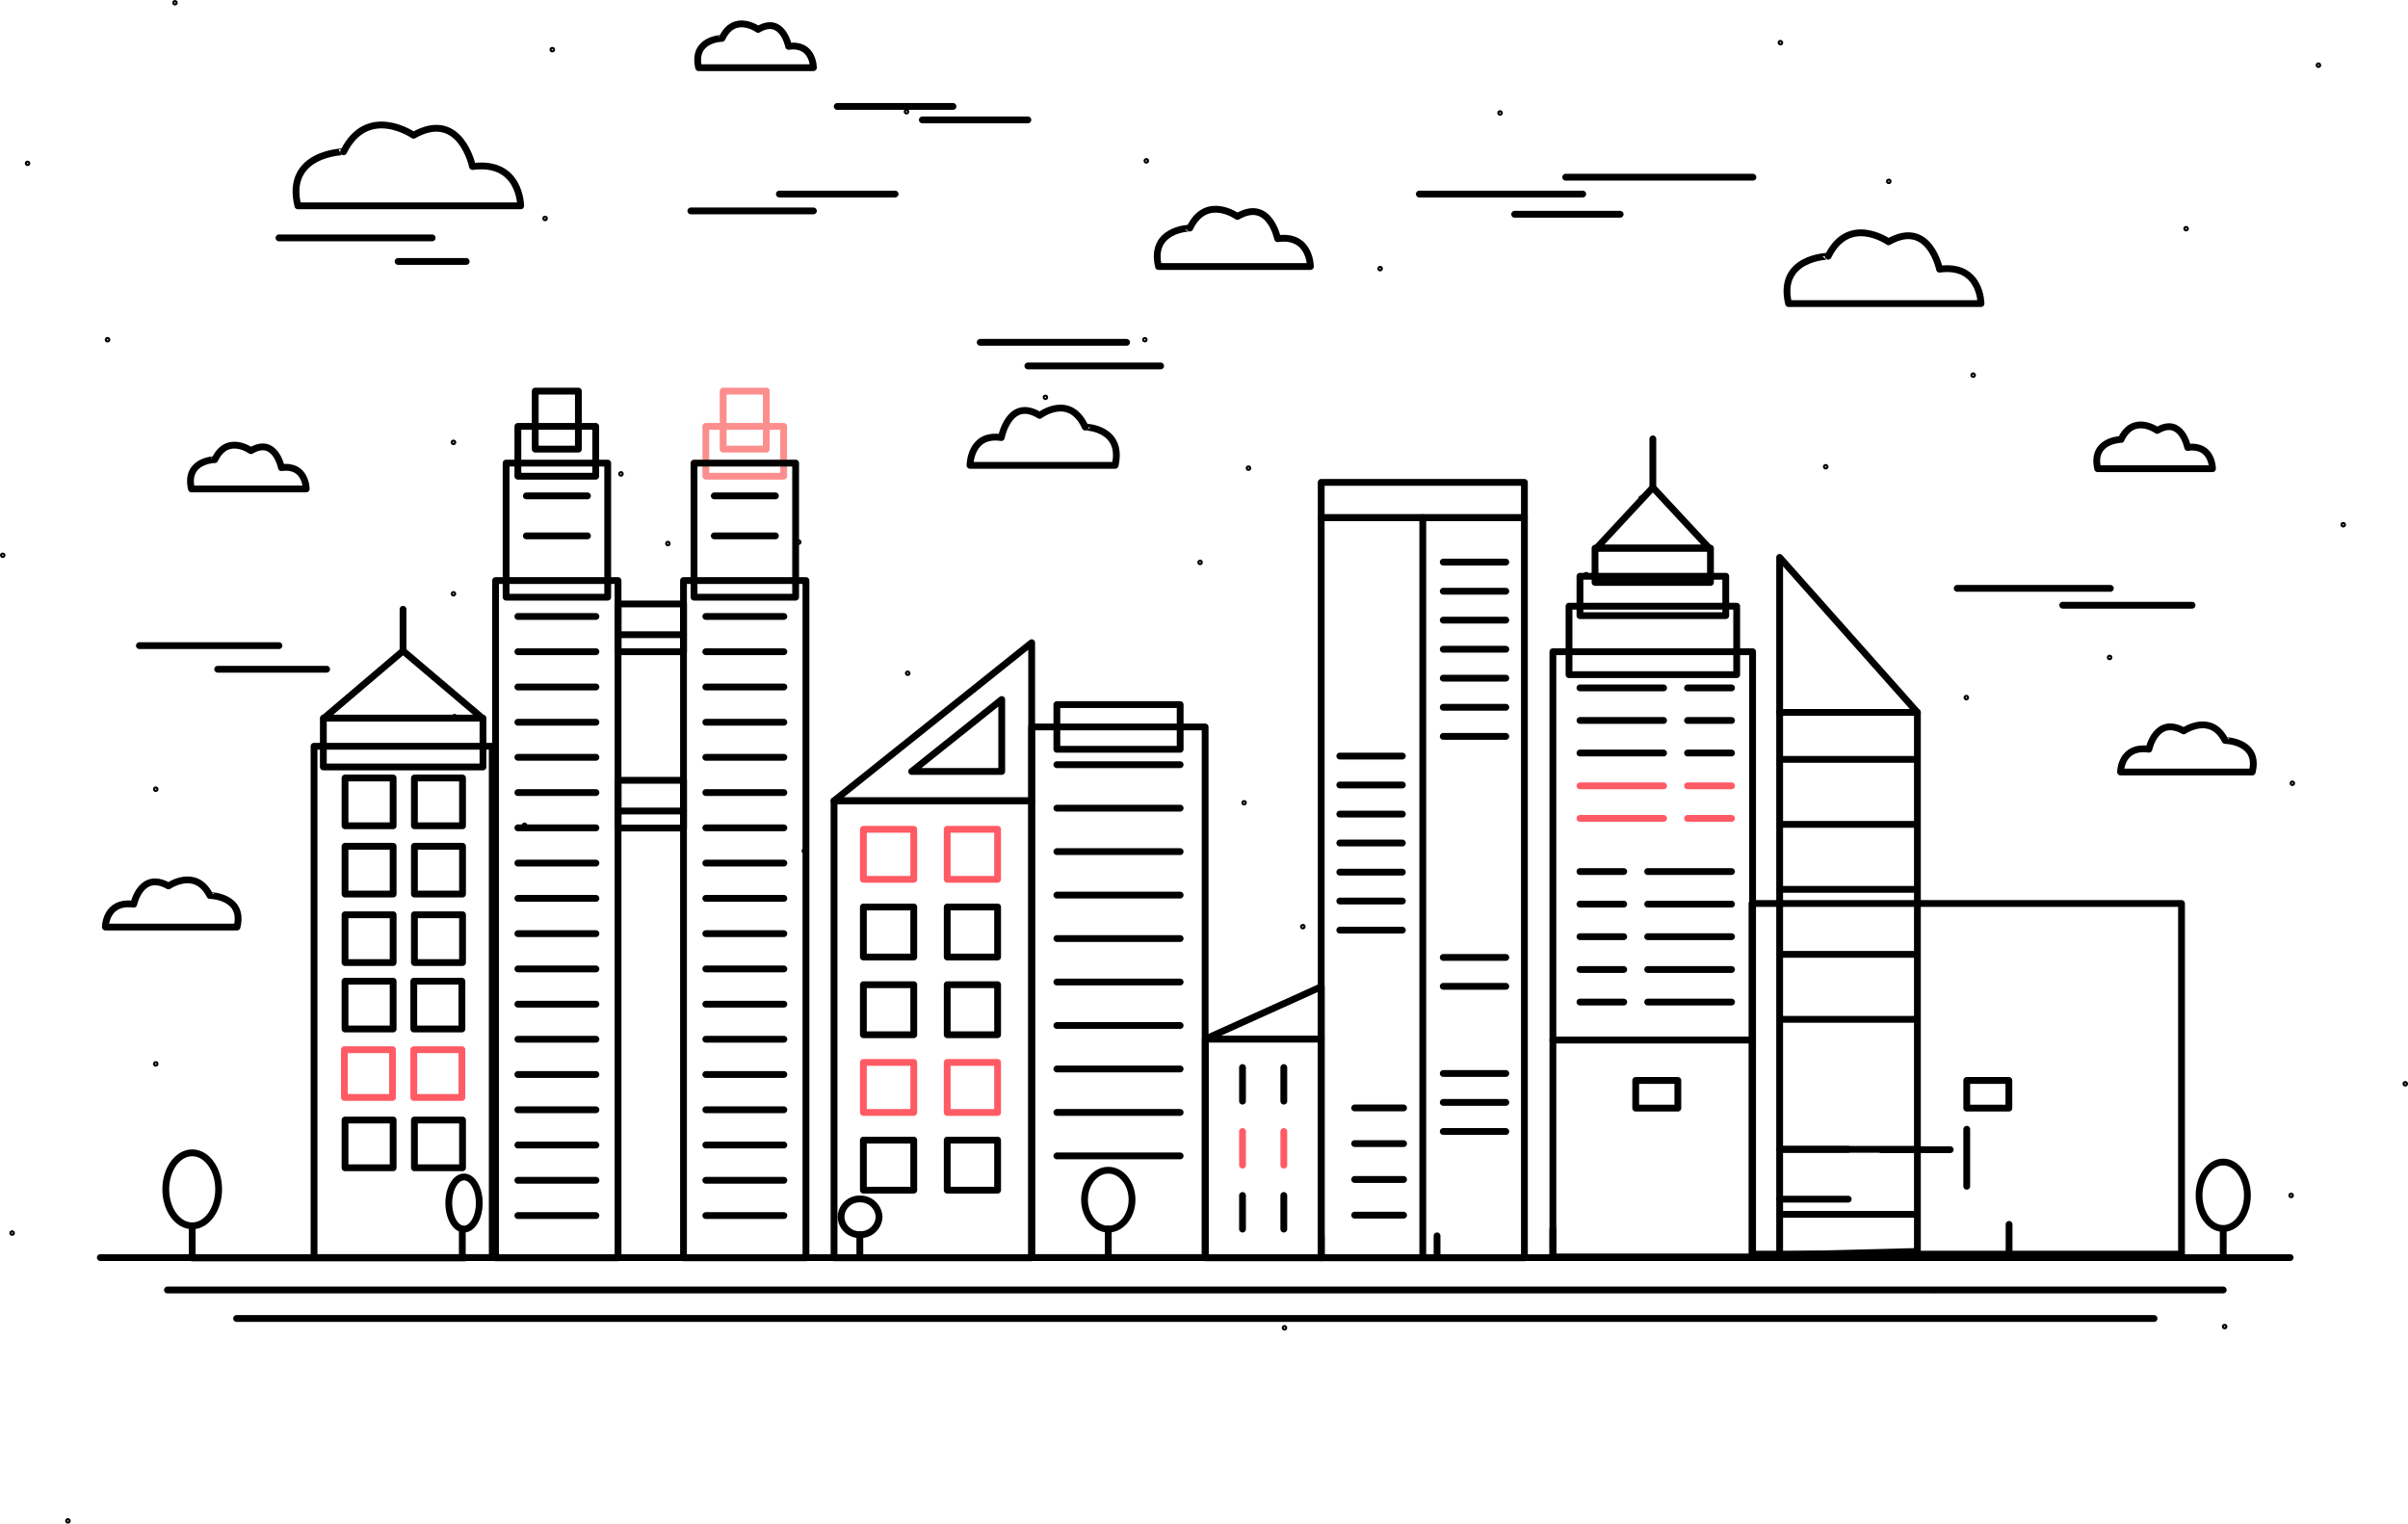 <svg xmlns="http://www.w3.org/2000/svg" viewBox="0 0 707.393 447.528">
  <defs>
    <style>
      .cls-1, .cls-2, .cls-3, .cls-4 {
        fill: none;
        stroke-miterlimit: 10;
      }

      .cls-1, .cls-4 {
        stroke: #000;
      }

      .cls-1, .cls-2, .cls-3 {
        stroke-linecap: round;
        stroke-linejoin: round;
        stroke-width: 2px;
      }

      .cls-2 {
        stroke: #FF5B65;
      }

      .cls-3 {
        stroke: #fc8e8e;
      }
    </style>
  </defs>
  <g id="_1213" data-name="1213" transform="translate(-1.047 -42.487)">
    <g id="Group">
      <g id="Group-2" data-name="Group" transform="translate(523.548 205.968)">
        <path id="Path" class="cls-1" d="M40.464,203.86V45.53L0,0V204.884Z" transform="translate(0.303 0.241)"/>
        <g id="Group-3" data-name="Group" transform="translate(0 59.02)">
          <path id="Path-2" data-name="Path" class="cls-1" d="M0,.3H40.1" transform="translate(0.485 133.879)"/>
          <path id="Path-3" data-name="Path" class="cls-1" d="M0,.3H40.1" transform="translate(0.485 114.788)"/>
          <path id="Path-4" data-name="Path" class="cls-1" d="M0,.3H40.1" transform="translate(0.485 76.606)"/>
          <path id="Path-5" data-name="Path" class="cls-1" d="M0,.3H40.1" transform="translate(0.485 57.515)"/>
          <path id="Path-6" data-name="Path" class="cls-1" d="M0,.3H40.1" transform="translate(0.485 38.423)"/>
          <path id="Path-7" data-name="Path" class="cls-1" d="M0,.3H40.1" transform="translate(0.485 19.332)"/>
          <path id="Path-8" data-name="Path" class="cls-1" d="M0,.3H40.1" transform="translate(0.485 0.241)"/>
        </g>
        <path id="Path-9" data-name="Path" class="cls-1" d="M40.464.3H0" transform="translate(0.303 45.47)"/>
      </g>
      <g id="Group-4" data-name="Group">
        <rect id="Rectangle" class="cls-1" width="126.185" height="102.984" transform="translate(515.722 307.868)"/>
        <g id="Group-9" data-name="Group" transform="translate(523.548 379.415)">
          <path id="Path-10" data-name="Path" class="cls-1" d="M0,.3H20.141" transform="translate(0.303 0.361)"/>
          <path id="Path-11" data-name="Path" class="cls-1" d="M0,.3H20.141" transform="translate(0.303 14.996)"/>
        </g>
        <g id="Group-10" data-name="Group" transform="translate(553.275 379.415)">
          <path id="Path-12" data-name="Path" class="cls-1" d="M0,.347H20.2" transform="translate(0.485 0.417)"/>
        </g>
      </g>
      <g id="Group-13" data-name="Group" transform="translate(388.869 183.685)">
        <rect id="Rectangle-2" data-name="Rectangle" class="cls-1" width="59.695" height="217.411" transform="translate(0.303 10.84)"/>
        <path id="Path-13" data-name="Path" class="cls-1" d="M.3,0V217.351" transform="translate(29.848 10.84)"/>
        <g id="Group-14" data-name="Group" transform="translate(35.793 23.488)">
          <path id="Path-14" data-name="Path" class="cls-1" d="M0,.3H18.382" transform="translate(0.364 0.12)"/>
          <path id="Path-15" data-name="Path" class="cls-1" d="M0,.3H18.382" transform="translate(0.364 8.672)"/>
          <path id="Path-16" data-name="Path" class="cls-1" d="M0,.3H18.382" transform="translate(0.364 17.164)"/>
          <path id="Path-17" data-name="Path" class="cls-1" d="M0,.3H18.382" transform="translate(0.364 25.716)"/>
          <path id="Path-18" data-name="Path" class="cls-1" d="M0,.3H18.382" transform="translate(0.364 34.208)"/>
          <path id="Path-19" data-name="Path" class="cls-1" d="M0,.3H18.382" transform="translate(0.364 42.759)"/>
          <path id="Path-20" data-name="Path" class="cls-1" d="M0,.3H18.382" transform="translate(0.364 51.311)"/>
        </g>
        <g id="Group-15" data-name="Group" transform="translate(5.46 80.099)">
          <path id="Path-21" data-name="Path" class="cls-1" d="M0,.3H18.382" transform="translate(0.303 0.482)"/>
          <path id="Path-22" data-name="Path" class="cls-1" d="M0,.3H18.382" transform="translate(0.303 8.973)"/>
          <path id="Path-23" data-name="Path" class="cls-1" d="M0,.3H18.382" transform="translate(0.303 17.525)"/>
          <path id="Path-24" data-name="Path" class="cls-1" d="M0,.3H18.382" transform="translate(0.303 26.017)"/>
          <path id="Path-25" data-name="Path" class="cls-1" d="M0,.3H18.382" transform="translate(0.303 34.569)"/>
          <path id="Path-26" data-name="Path" class="cls-1" d="M0,.3H18.382" transform="translate(0.303 43.061)"/>
          <path id="Path-27" data-name="Path" class="cls-1" d="M0,.3H18.382" transform="translate(0.303 51.613)"/>
        </g>
        <g id="Group-16" data-name="Group" transform="translate(35.793 139.721)">
          <path id="Path-28" data-name="Path" class="cls-1" d="M0,.3H18.382" transform="translate(0.364)"/>
          <path id="Path-29" data-name="Path" class="cls-1" d="M0,.3H18.382" transform="translate(0.364 8.492)"/>
          <path id="Path-30" data-name="Path" class="cls-1" d="M0,.3H18.382" transform="translate(0.364 34.087)"/>
          <path id="Path-31" data-name="Path" class="cls-1" d="M0,.3H18.382" transform="translate(0.364 42.579)"/>
          <path id="Path-32" data-name="Path" class="cls-1" d="M0,.3H18.382" transform="translate(0.364 51.131)"/>
        </g>
        <rect id="Rectangle-3" data-name="Rectangle" class="cls-1" width="59.695" height="10.359" transform="translate(0.303 0.482)"/>
      </g>
      <g id="Group-17" data-name="Group" transform="translate(245.698 231.263)">
        <rect id="Rectangle-4" data-name="Rectangle" class="cls-1" width="58.057" height="134.241" transform="translate(0.364 46.433)"/>
        <path id="Path-33" data-name="Path" class="cls-1" d="M0,46.433,58.057,0V46.433Z" transform="translate(0.364)"/>
        <path id="Path-34" data-name="Path" class="cls-1" d="M0,21.139,26.45,0V21.139Z" transform="translate(23.174 16.682)"/>
        <rect id="Rectangle-5" data-name="Rectangle" class="cls-2" width="14.803" height="14.695" transform="translate(8.979 54.804)"/>
        <rect id="Rectangle-6" data-name="Rectangle" class="cls-2" width="14.803" height="14.695" transform="translate(33.609 54.804)"/>
        <rect id="Rectangle-7" data-name="Rectangle" class="cls-1" width="14.803" height="14.695" transform="translate(8.979 77.63)"/>
        <rect id="Rectangle-8" data-name="Rectangle" class="cls-1" width="14.803" height="14.695" transform="translate(33.609 77.63)"/>
        <rect id="Rectangle-9" data-name="Rectangle" class="cls-1" width="14.803" height="14.695" transform="translate(8.979 100.455)"/>
        <rect id="Rectangle-10" data-name="Rectangle" class="cls-1" width="14.803" height="14.695" transform="translate(33.609 100.455)"/>
        <rect id="Rectangle-11" data-name="Rectangle" class="cls-2" width="14.803" height="14.695" transform="translate(8.979 123.28)"/>
        <rect id="Rectangle-12" data-name="Rectangle" class="cls-2" width="14.803" height="14.695" transform="translate(33.609 123.28)"/>
        <rect id="Rectangle-13" data-name="Rectangle" class="cls-1" width="14.803" height="14.695" transform="translate(8.979 146.105)"/>
        <rect id="Rectangle-14" data-name="Rectangle" class="cls-1" width="14.803" height="14.695" transform="translate(33.609 146.105)"/>
      </g>
      <g id="Group-18" data-name="Group" transform="translate(303.937 249.33)">
        <rect id="Rectangle-15" data-name="Rectangle" class="cls-1" width="36.218" height="13.129" transform="translate(7.583 0.12)"/>
        <rect id="Rectangle-16" data-name="Rectangle" class="cls-1" width="50.959" height="155.861" transform="translate(0.182 6.685)"/>
        <path id="Path-35" data-name="Path" class="cls-1" d="M0,.3H36.218" transform="translate(7.583 17.465)"/>
        <path id="Path-36" data-name="Path" class="cls-1" d="M0,.3H36.218" transform="translate(7.583 30.233)"/>
        <path id="Path-37" data-name="Path" class="cls-1" d="M0,.3H36.218" transform="translate(7.583 43)"/>
        <path id="Path-38" data-name="Path" class="cls-1" d="M0,.3H36.218" transform="translate(7.583 55.768)"/>
        <path id="Path-39" data-name="Path" class="cls-1" d="M0,.3H36.218" transform="translate(7.583 68.536)"/>
        <path id="Path-40" data-name="Path" class="cls-1" d="M0,.3H36.218" transform="translate(7.583 81.303)"/>
        <path id="Path-41" data-name="Path" class="cls-1" d="M0,.3H36.218" transform="translate(7.583 94.071)"/>
        <path id="Path-42" data-name="Path" class="cls-1" d="M0,.3H36.218" transform="translate(7.583 106.838)"/>
        <path id="Path-43" data-name="Path" class="cls-1" d="M0,.3H36.218" transform="translate(7.583 119.606)"/>
        <path id="Path-44" data-name="Path" class="cls-1" d="M0,.3H36.218" transform="translate(7.583 132.374)"/>
      </g>
      <g id="Group-19" data-name="Group" transform="translate(92.819 221.024)">
        <rect id="Rectangle-17" data-name="Rectangle" class="cls-1" width="46.895" height="14.333" transform="translate(3.215 32.401)"/>
        <rect id="Rectangle-18" data-name="Rectangle" class="cls-1" width="52.355" height="150.2" transform="translate(0.485 40.652)"/>
        <rect id="Rectangle-19" data-name="Rectangle" class="cls-1" width="14.135" height="14.032" transform="translate(9.585 49.986)"/>
        <rect id="Rectangle-20" data-name="Rectangle" class="cls-1" width="14.135" height="14.032" transform="translate(29.969 49.986)"/>
        <rect id="Rectangle-21" data-name="Rectangle" class="cls-1" width="14.135" height="14.032" transform="translate(9.585 70.041)"/>
        <rect id="Rectangle-22" data-name="Rectangle" class="cls-1" width="14.135" height="14.032" transform="translate(29.969 70.041)"/>
        <rect id="Rectangle-23" data-name="Rectangle" class="cls-1" width="14.135" height="14.032" transform="translate(9.585 90.156)"/>
        <rect id="Rectangle-24" data-name="Rectangle" class="cls-1" width="14.135" height="14.032" transform="translate(29.969 90.156)"/>
        <rect id="Rectangle-25" data-name="Rectangle" class="cls-1" width="14.135" height="14.032" transform="translate(9.585 109.669)"/>
        <rect id="Rectangle-26" data-name="Rectangle" class="cls-1" width="14.135" height="14.032" transform="translate(29.787 109.669)"/>
        <rect id="Rectangle-27" data-name="Rectangle" class="cls-2" width="14.135" height="14.032" transform="translate(9.403 129.784)"/>
        <rect id="Rectangle-28" data-name="Rectangle" class="cls-2" width="14.135" height="14.032" transform="translate(29.787 129.784)"/>
        <rect id="Rectangle-29" data-name="Rectangle" class="cls-1" width="14.135" height="14.032" transform="translate(9.585 150.441)"/>
        <rect id="Rectangle-30" data-name="Rectangle" class="cls-1" width="14.135" height="14.032" transform="translate(29.969 150.441)"/>
        <path id="Path-45" data-name="Path" class="cls-1" d="M0,19.754,23.235,0l23.3,19.754Z" transform="translate(3.397 12.647)"/>
        <path id="Path-46" data-name="Path" class="cls-1" d="M.3,12.226V0" transform="translate(26.329 0.422)"/>
      </g>
      <g id="Group-20" data-name="Group" transform="translate(57.026 411.334)">
        <path id="Path-47" data-name="Path" class="cls-1" d="M80.14.351H0" transform="translate(0.485 0.281)"/>
      </g>
      <path id="Path-48" data-name="Path" class="cls-1" d="M643.3.3H0" transform="translate(30.515 411.575)"/>
      <path id="Path-49" data-name="Path" class="cls-1" d="M603.931.3H0" transform="translate(50.232 421.091)"/>
      <path id="Path-50" data-name="Path" class="cls-1" d="M563.284.3H0" transform="translate(70.555 429.462)"/>
      <g id="Group-21" data-name="Group" transform="translate(146.205 157.186)">
        <g id="Group-22" data-name="Group">
          <rect id="Rectangle-31" data-name="Rectangle" class="cls-1" width="12.679" height="17.044" transform="translate(12.073 0.181)"/>
          <rect id="Rectangle-32" data-name="Rectangle" class="cls-1" width="22.871" height="14.635" transform="translate(6.977 10.539)"/>
          <rect id="Rectangle-33" data-name="Rectangle" class="cls-1" width="29.848" height="39.387" transform="translate(3.519 21.32)"/>
          <rect id="Rectangle-34" data-name="Rectangle" class="cls-1" width="35.975" height="198.922" transform="translate(0.425 55.828)"/>
          <path id="Path-51" data-name="Path" class="cls-1" d="M0,.3H22.932" transform="translate(6.977 66.066)"/>
          <path id="Path-52" data-name="Path" class="cls-1" d="M0,.3H17.957" transform="translate(9.464 30.654)"/>
          <path id="Path-53" data-name="Path" class="cls-1" d="M0,.3H17.957" transform="translate(9.464 42.398)"/>
          <path id="Path-54" data-name="Path" class="cls-1" d="M0,.3H22.932" transform="translate(6.977 76.425)"/>
          <path id="Path-55" data-name="Path" class="cls-1" d="M0,.3H22.932" transform="translate(6.977 86.784)"/>
          <path id="Path-56" data-name="Path" class="cls-1" d="M0,.3H22.932" transform="translate(6.977 97.142)"/>
          <path id="Path-57" data-name="Path" class="cls-1" d="M0,.3H22.932" transform="translate(6.977 107.441)"/>
          <path id="Path-58" data-name="Path" class="cls-1" d="M0,.3H22.932" transform="translate(6.977 117.799)"/>
          <path id="Path-59" data-name="Path" class="cls-1" d="M0,.3H22.932" transform="translate(6.977 128.158)"/>
          <path id="Path-60" data-name="Path" class="cls-1" d="M0,.3H22.932" transform="translate(6.977 138.517)"/>
          <path id="Path-61" data-name="Path" class="cls-1" d="M0,.3H22.932" transform="translate(6.977 148.875)"/>
          <path id="Path-62" data-name="Path" class="cls-1" d="M0,.3H22.932" transform="translate(6.977 159.234)"/>
          <path id="Path-63" data-name="Path" class="cls-1" d="M0,.3H22.932" transform="translate(6.977 169.593)"/>
          <path id="Path-64" data-name="Path" class="cls-1" d="M0,.3H22.932" transform="translate(6.977 179.951)"/>
          <path id="Path-65" data-name="Path" class="cls-1" d="M0,.3H22.932" transform="translate(6.977 190.25)"/>
          <path id="Path-66" data-name="Path" class="cls-1" d="M0,.3H22.932" transform="translate(6.977 200.608)"/>
          <path id="Path-67" data-name="Path" class="cls-1" d="M0,.3H22.932" transform="translate(6.977 210.967)"/>
          <path id="Path-68" data-name="Path" class="cls-1" d="M0,.3H22.932" transform="translate(6.977 221.325)"/>
          <path id="Path-69" data-name="Path" class="cls-1" d="M0,.3H22.932" transform="translate(6.977 231.684)"/>
          <path id="Path-70" data-name="Path" class="cls-1" d="M0,.3H22.932" transform="translate(6.977 242.043)"/>
        </g>
        <g id="Group-23" data-name="Group" transform="translate(55.206)">
          <rect id="Rectangle-35" data-name="Rectangle" class="cls-3" width="12.679" height="17.044" transform="translate(12.073 0.181)"/>
          <rect id="Rectangle-36" data-name="Rectangle" class="cls-3" width="22.871" height="14.635" transform="translate(6.977 10.539)"/>
          <rect id="Rectangle-37" data-name="Rectangle" class="cls-1" width="29.848" height="39.387" transform="translate(3.519 21.32)"/>
          <rect id="Rectangle-38" data-name="Rectangle" class="cls-1" width="35.975" height="198.922" transform="translate(0.425 55.828)"/>
          <path id="Path-71" data-name="Path" class="cls-1" d="M0,.3H22.932" transform="translate(6.977 66.066)"/>
          <path id="Path-72" data-name="Path" class="cls-1" d="M0,.3H17.957" transform="translate(9.464 30.654)"/>
          <path id="Path-73" data-name="Path" class="cls-1" d="M0,.3H17.957" transform="translate(9.464 42.398)"/>
          <path id="Path-74" data-name="Path" class="cls-1" d="M0,.3H22.932" transform="translate(6.977 76.425)"/>
          <path id="Path-75" data-name="Path" class="cls-1" d="M0,.3H22.932" transform="translate(6.977 86.784)"/>
          <path id="Path-76" data-name="Path" class="cls-1" d="M0,.3H22.932" transform="translate(6.977 97.142)"/>
          <path id="Path-77" data-name="Path" class="cls-1" d="M0,.3H22.932" transform="translate(6.977 107.441)"/>
          <path id="Path-78" data-name="Path" class="cls-1" d="M0,.3H22.932" transform="translate(6.977 117.799)"/>
          <path id="Path-79" data-name="Path" class="cls-1" d="M0,.3H22.932" transform="translate(6.977 128.158)"/>
          <path id="Path-80" data-name="Path" class="cls-1" d="M0,.3H22.932" transform="translate(6.977 138.517)"/>
          <path id="Path-81" data-name="Path" class="cls-1" d="M0,.3H22.932" transform="translate(6.977 148.875)"/>
          <path id="Path-82" data-name="Path" class="cls-1" d="M0,.3H22.932" transform="translate(6.977 159.234)"/>
          <path id="Path-83" data-name="Path" class="cls-1" d="M0,.3H22.932" transform="translate(6.977 169.593)"/>
          <path id="Path-84" data-name="Path" class="cls-1" d="M0,.3H22.932" transform="translate(6.977 179.951)"/>
          <path id="Path-85" data-name="Path" class="cls-1" d="M0,.3H22.932" transform="translate(6.977 190.25)"/>
          <path id="Path-86" data-name="Path" class="cls-1" d="M0,.3H22.932" transform="translate(6.977 200.608)"/>
          <path id="Path-87" data-name="Path" class="cls-1" d="M0,.3H22.932" transform="translate(6.977 210.967)"/>
          <path id="Path-88" data-name="Path" class="cls-1" d="M0,.3H22.932" transform="translate(6.977 221.325)"/>
          <path id="Path-89" data-name="Path" class="cls-1" d="M0,.3H22.932" transform="translate(6.977 231.684)"/>
          <path id="Path-90" data-name="Path" class="cls-1" d="M0,.3H22.932" transform="translate(6.977 242.043)"/>
        </g>
        <rect id="Rectangle-39" data-name="Rectangle" class="cls-1" width="19.231" height="14.032" transform="translate(36.4 62.694)"/>
        <path id="Path-91" data-name="Path" class="cls-1" d="M0,.3H19.231" transform="translate(36.4 71.426)"/>
        <rect id="Rectangle-40" data-name="Rectangle" class="cls-1" width="19.231" height="14.032" transform="translate(36.4 114.487)"/>
        <path id="Path-92" data-name="Path" class="cls-1" d="M0,.3H19.231" transform="translate(36.4 123.22)"/>
      </g>
      <g id="Group-30" data-name="Group" transform="translate(354.896 331.838)">
        <rect id="Rectangle-41" data-name="Rectangle" class="cls-1" width="34.034" height="64.26" transform="translate(0.243 15.839)"/>
        <path id="Path-93" data-name="Path" class="cls-1" d="M0,.3H14.378" transform="translate(44.104 35.773)"/>
        <path id="Path-94" data-name="Path" class="cls-1" d="M0,.3H14.378" transform="translate(44.104 46.253)"/>
        <path id="Path-95" data-name="Path" class="cls-1" d="M0,.3H14.378" transform="translate(44.104 56.792)"/>
        <path id="Path-96" data-name="Path" class="cls-1" d="M0,.3H14.378" transform="translate(44.104 67.271)"/>
        <path id="Path-97" data-name="Path" class="cls-1" d="M.3,0V9.877" transform="translate(10.859 24.21)"/>
        <path id="Path-98" data-name="Path" class="cls-1" d="M.3,0V9.877" transform="translate(22.992 24.21)"/>
        <path id="Path-99" data-name="Path" class="cls-2" d="M.3,0V9.877" transform="translate(10.859 43)"/>
        <path id="Path-100" data-name="Path" class="cls-2" d="M.3,0V9.877" transform="translate(22.992 43)"/>
        <path id="Path-101" data-name="Path" class="cls-1" d="M.3,0V9.877" transform="translate(10.859 61.79)"/>
        <path id="Path-102" data-name="Path" class="cls-1" d="M.3,0V9.877" transform="translate(22.992 61.79)"/>
        <path id="Path-103" data-name="Path" class="cls-1" d="M34.034,15.357V0L0,15.357Z" transform="translate(0.243 0.482)"/>
      </g>
      <g id="Group-31" data-name="Group" transform="translate(456.815 171.038)">
        <rect id="Rectangle-42" data-name="Rectangle" class="cls-1" width="33.912" height="10.058" transform="translate(12.801 32.461)"/>
        <rect id="Rectangle-43" data-name="Rectangle" class="cls-1" width="42.83" height="11.563" transform="translate(8.372 40.712)"/>
        <rect id="Rectangle-44" data-name="Rectangle" class="cls-1" width="49.261" height="20.115" transform="translate(5.157 49.505)"/>
        <rect id="Rectangle-45" data-name="Rectangle" class="cls-1" width="58.664" height="177.783" transform="translate(0.425 62.875)"/>
        <path id="Path-104" data-name="Path" class="cls-1" d="M0,17.826,16.562,0,33.124,17.826Z" transform="translate(13.225 14.635)"/>
        <path id="Path-105" data-name="Path" class="cls-1" d="M.3,14.273V0" transform="translate(29.484 0.361)"/>
        <g id="Group-32" data-name="Group" transform="translate(7.887 72.872)">
          <g id="Group-33" data-name="Group">
            <path id="Path-106" data-name="Path" class="cls-1" d="M0,.351H24.57" transform="translate(0.485 0.281)"/>
            <path id="Path-107" data-name="Path" class="cls-1" d="M0,.351H12.922" transform="translate(32.092 0.281)"/>
          </g>
          <g id="Group-34" data-name="Group" transform="translate(0 9.636)">
            <path id="Path-108" data-name="Path" class="cls-1" d="M0,.351H24.57" transform="translate(0.485 0.211)"/>
            <path id="Path-109" data-name="Path" class="cls-1" d="M0,.351H12.922" transform="translate(32.092 0.211)"/>
          </g>
          <g id="Group-35" data-name="Group" transform="translate(0 19.272)">
            <path id="Path-110" data-name="Path" class="cls-1" d="M0,.351H24.57" transform="translate(0.485 0.14)"/>
            <path id="Path-111" data-name="Path" class="cls-1" d="M0,.351H12.922" transform="translate(32.092 0.14)"/>
          </g>
          <g id="Group-36" data-name="Group" transform="translate(0 28.908)">
            <path id="Path-112" data-name="Path" class="cls-2" d="M0,.351H24.57" transform="translate(0.485 0.14)"/>
            <path id="Path-113" data-name="Path" class="cls-2" d="M0,.351H12.922" transform="translate(32.092 0.14)"/>
          </g>
          <g id="Group-37" data-name="Group" transform="translate(0 38.544)">
            <path id="Path-114" data-name="Path" class="cls-2" d="M0,.351H24.57" transform="translate(0.485 0.07)"/>
            <path id="Path-115" data-name="Path" class="cls-2" d="M0,.351H12.922" transform="translate(32.092 0.07)"/>
          </g>
        </g>
        <g id="Group-38" data-name="Group" transform="translate(7.887 126.472)">
          <g id="Group-39" data-name="Group" transform="translate(0 38.544)">
            <path id="Path-116" data-name="Path" class="cls-1" d="M24.63.347H0" transform="translate(20.384 0.417)"/>
            <path id="Path-117" data-name="Path" class="cls-1" d="M12.861.347H0" transform="translate(0.485 0.417)"/>
          </g>
          <g id="Group-40" data-name="Group" transform="translate(0 28.908)">
            <path id="Path-118" data-name="Path" class="cls-1" d="M24.63.347H0" transform="translate(20.384 0.486)"/>
            <path id="Path-119" data-name="Path" class="cls-1" d="M12.861.347H0" transform="translate(0.485 0.486)"/>
          </g>
          <g id="Group-41" data-name="Group" transform="translate(0 19.272)">
            <path id="Path-120" data-name="Path" class="cls-1" d="M24.63.347H0" transform="translate(20.384 0.486)"/>
            <path id="Path-121" data-name="Path" class="cls-1" d="M12.861.347H0" transform="translate(0.485 0.486)"/>
          </g>
          <g id="Group-42" data-name="Group" transform="translate(0 9.636)">
            <path id="Path-122" data-name="Path" class="cls-1" d="M24.63.347H0" transform="translate(20.384 0.556)"/>
            <path id="Path-123" data-name="Path" class="cls-1" d="M12.861.347H0" transform="translate(0.485 0.556)"/>
          </g>
          <g id="Group-43" data-name="Group">
            <path id="Path-124" data-name="Path" class="cls-1" d="M24.63.347H0" transform="translate(20.384 0.625)"/>
            <path id="Path-125" data-name="Path" class="cls-1" d="M12.861.347H0" transform="translate(0.485 0.625)"/>
          </g>
        </g>
        <path id="Path-126" data-name="Path" class="cls-1" d="M58.664.3H0" transform="translate(0.425 176.639)"/>
      </g>
      <g id="Group-44" data-name="Group" transform="translate(480.815 359.541)">
        <rect id="Rectangle-46" data-name="Rectangle" class="cls-1" width="12.376" height="8.13" transform="translate(0.752 0.301)"/>
        <rect id="Rectangle-47" data-name="Rectangle" class="cls-1" width="12.376" height="8.13" transform="translate(97.999 0.301)"/>
        <path id="Path-127" data-name="Path" class="cls-1" d="M.3,0V16.742" transform="translate(97.696 14.635)"/>
      </g>
      <g id="Group-46" data-name="Group" transform="translate(646.7 383.631)">
        <ellipse id="Oval" class="cls-1" cx="7.098" cy="9.756" rx="7.098" ry="9.756" transform="translate(0.364 0.181)"/>
        <path id="Path-128" data-name="Path" class="cls-1" d="M.3,0V8.492" transform="translate(7.159 19.754)"/>
      </g>
      <g id="Group-47" data-name="Group" transform="translate(590.001 401.193)">
        <path id="Path-129" data-name="Path" class="cls-1" d="M.3,0V9.756" transform="translate(0.947 0.927)"/>
      </g>
      <g id="Group-48" data-name="Group" transform="translate(456.142 403.041)">
        <path id="Path-130" data-name="Path" class="cls-1" d="M.3,0V8.371" transform="translate(0.795 0.464)"/>
      </g>
      <g id="Group-49" data-name="Group" transform="translate(319.104 386.213)">
        <ellipse id="Oval-2" data-name="Oval" class="cls-1" cx="6.977" cy="8.646" rx="6.977" ry="8.646" transform="translate(0.546 0)"/>
        <path id="Path-131" data-name="Path" class="cls-1" d="M.3,0V8.371" transform="translate(7.219 17.292)"/>
      </g>
      <g id="Group-50" data-name="Group" transform="translate(132.825 388.193)">
        <ellipse id="Oval-3" data-name="Oval" class="cls-1" cx="4.477" cy="7.656" rx="4.477" ry="7.656" transform="translate(0.061 0)"/>
        <path id="Path-132" data-name="Path" class="cls-1" d="M.3,0V8.371" transform="translate(3.734 15.312)"/>
      </g>
      <g id="Group-51" data-name="Group" transform="translate(49.746 380.62)">
        <ellipse id="Oval-4" data-name="Oval" class="cls-1" cx="7.765" cy="10.72" rx="7.765" ry="10.72" transform="translate(0 0.482)"/>
        <path id="Path-133" data-name="Path" class="cls-1" d="M.3,0V9.335" transform="translate(7.462 21.922)"/>
      </g>
      <g id="Group-52" data-name="Group" transform="translate(248.124 394.603)">
        <path id="Path-134" data-name="Path" class="cls-1" d="M11.163,5.234a5.4,5.4,0,0,1-5.581,5.234A5.4,5.4,0,0,1,0,5.234,5.4,5.4,0,0,1,5.581,0,5.466,5.466,0,0,1,11.163,5.234Z" transform="translate(0 0.06)"/>
        <path id="Path-135" data-name="Path" class="cls-1" d="M.3,0V6.685" transform="translate(5.217 10.588)"/>
      </g>
      <path id="Path-136" data-name="Path" class="cls-1" d="M.3,0V6.384" transform="translate(388.869 405.492)"/>
      <g id="Group-53" data-name="Group" transform="translate(422.383 404.716)">
        <path id="Path-137" data-name="Path" class="cls-1" d="M.3,0V6.384" transform="translate(0.521 0.776)"/>
      </g>
    </g>
    <path id="Path-138" data-name="Path" class="cls-1" d="M.472,20.788H57s0-11.747-12.177-10.1c0,0-3.044-14.86-14.983-8.047,0,0-11.64-8.164-17.728,4.229C12.112,6.868-2.811,7.161.472,20.788Z" transform="translate(526 110.869)"/>
    <path id="Path-139" data-name="Path" class="cls-1" d="M.556,23.758H66s0-13.388-14.15-11.552c0,0-3.537-17-17.322-9.182,0,0-13.479-9.36-20.554,4.858C14.035,7.822-3.286,8.177.556,23.758Z" transform="translate(88 79.192)"/>
    <path id="Path-140" data-name="Path" class="cls-1" d="M42.64,16.828H0S0,7.292,9.192,8.673c0,0,2.313-12.045,11.268-6.524,0,0,8.777-6.65,13.4,3.45C33.863,5.536,45.131,5.787,42.64,16.828Z" transform="translate(286 162.343)"/>
    <path id="Path-141" data-name="Path" class="cls-1" d="M38.676,13.859H0S0,6.04,8.331,7.148c0,0,2.068-9.919,10.216-5.368,0,0,7.966-5.485,12.162,2.8C30.71,4.581,40.926,4.756,38.676,13.859Z" transform="translate(624 255.394)"/>
    <path id="Path-142" data-name="Path" class="cls-1" d="M.287,12.869H34s0-7.263-7.286-6.253c0,0-1.791-9.221-8.953-4.989,0,0-6.977-5.053-10.62,2.653C7.2,4.279-1.689,4.405.287,12.869Z" transform="translate(617 167.293)"/>
    <path id="Path-143" data-name="Path" class="cls-1" d="M.287,12.869H34s0-7.263-7.286-6.253c0,0-1.791-9.221-8.953-4.989,0,0-6.977-5.053-10.62,2.653C7.2,4.216-1.689,4.405.287,12.869Z" transform="translate(206 49.495)"/>
    <path id="Path-144" data-name="Path" class="cls-1" d="M.287,12.869H34s0-7.263-7.286-6.253c0,0-1.791-9.221-8.953-4.989,0,0-6.977-5.053-10.62,2.653C7.2,4.216-1.689,4.405.287,12.869Z" transform="translate(57 173.232)"/>
    <path id="Path-145" data-name="Path" class="cls-1" d="M.375,16.828H45s0-9.515-9.627-8.173c0,0-2.422-12.016-11.807-6.526,0,0-9.2-6.587-13.987,3.416C9.579,5.544-2.229,5.788.375,16.828Z" transform="translate(341 103.939)"/>
    <path id="Path-146" data-name="Path" class="cls-1" d="M38.676,13.859H0S0,6.04,8.331,7.148c0,0,2.068-9.919,10.216-5.368,0,0,7.966-5.485,12.162,2.8C30.71,4.581,40.926,4.756,38.676,13.859Z" transform="translate(32 300.929)"/>
    <path id="Path-147" data-name="Path" class="cls-1" d="M0,.495H34" transform="translate(247 73.253)"/>
    <path id="Path-148" data-name="Path" class="cls-1" d="M0,.495H31" transform="translate(272 77.212)"/>
    <path id="Path-149" data-name="Path" class="cls-1" d="M45,.495H0" transform="translate(83 111.859)"/>
    <path id="Path-150" data-name="Path" class="cls-1" d="M20,.495H0" transform="translate(118 118.788)"/>
    <path id="Path-151" data-name="Path" class="cls-1" d="M0,.495H39" transform="translate(303 149.475)"/>
    <path id="Path-152" data-name="Path" class="cls-1" d="M0,.495H43" transform="translate(289 142.545)"/>
    <path id="Path-153" data-name="Path" class="cls-1" d="M0,.495H45" transform="translate(576 214.808)"/>
    <path id="Path-154" data-name="Path" class="cls-1" d="M0,.495H38" transform="translate(607 219.758)"/>
    <path id="Path-155" data-name="Path" class="cls-1" d="M41,.495H0" transform="translate(42 231.636)"/>
    <path id="Path-156" data-name="Path" class="cls-1" d="M32,.495H0" transform="translate(65 238.566)"/>
    <path id="Path-157" data-name="Path" class="cls-1" d="M0,.495H48" transform="translate(418 98.99)"/>
    <path id="Path-158" data-name="Path" class="cls-1" d="M0,.495H31" transform="translate(446 104.929)"/>
    <path id="Path-159" data-name="Path" class="cls-1" d="M0,.495H55" transform="translate(461 94.04)"/>
    <path id="Path-160" data-name="Path" class="cls-1" d="M0,.495H36" transform="translate(204 103.939)"/>
    <path id="Path-161" data-name="Path" class="cls-1" d="M0,.495H34" transform="translate(230 98.99)"/>
    <g id="Group-54" data-name="Group" transform="translate(1 42.566)">
      <path id="Path-162" data-name="Path" class="cls-4" d="M.607.3A.286.286,0,0,1,.3.6.286.286,0,0,1,0,.3.286.286,0,0,1,.3,0,.324.324,0,0,1,.607.3Z" transform="translate(153.851 242.018)"/>
      <path id="Path-163" data-name="Path" class="cls-4" d="M.607.3A.286.286,0,0,1,.3.6.286.286,0,0,1,0,.3.286.286,0,0,1,.3,0,.286.286,0,0,1,.607.3Z" transform="translate(382.472 271.804)"/>
      <ellipse id="Oval-5" data-name="Oval" class="cls-4" cx="0.304" cy="0.301" rx="0.304" ry="0.301" transform="translate(132.957 174.022)"/>
      <ellipse id="Oval-6" data-name="Oval" class="cls-4" cx="0.304" cy="0.301" rx="0.304" ry="0.301" transform="translate(0.547 162.71)"/>
      <ellipse id="Oval-7" data-name="Oval" class="cls-4" cx="0.304" cy="0.301" rx="0.304" ry="0.301" transform="translate(7.835 47.597)"/>
      <ellipse id="Oval-8" data-name="Oval" class="cls-4" cx="0.304" cy="0.301" rx="0.304" ry="0.301" transform="translate(51.142 0.421)"/>
      <path id="Path-164" data-name="Path" class="cls-4" d="M.607.313a.286.286,0,0,1-.3.3.286.286,0,0,1-.3-.3.286.286,0,0,1,.3-.3C.486-.048.607.132.607.313Z" transform="translate(182.156 138.809)"/>
      <path id="Path-165" data-name="Path" class="cls-4" d="M.607.3A.286.286,0,0,1,.3.6.286.286,0,0,1,0,.3.286.286,0,0,1,.3,0,.286.286,0,0,1,.607.3Z" transform="translate(31.341 99.407)"/>
      <path id="Path-166" data-name="Path" class="cls-4" d="M.607.313a.286.286,0,0,1-.3.3.286.286,0,0,1-.3-.3.286.286,0,0,1,.3-.3C.425-.048.607.132.607.313Z" transform="translate(195.943 159.268)"/>
      <path id="Path-167" data-name="Path" class="cls-4" d="M.607.3A.286.286,0,0,1,.3.6.286.286,0,0,1,0,.3.286.286,0,0,1,.3,0,.286.286,0,0,1,.607.3Z" transform="translate(234.391 158.858)"/>
      <path id="Path-168" data-name="Path" class="cls-4" d="M.607.3A.286.286,0,0,1,.3.6.286.286,0,0,1,0,.3.286.286,0,0,1,.3,0,.324.324,0,0,1,.607.3Z" transform="translate(266.401 197.37)"/>
      <path id="Path-169" data-name="Path" class="cls-4" d="M.607.313a.286.286,0,0,1-.3.3.286.286,0,0,1-.3-.3.286.286,0,0,1,.3-.3C.425-.048.607.132.607.313Z" transform="translate(236.031 249.528)"/>
      <ellipse id="Oval-9" data-name="Oval" class="cls-4" cx="0.304" cy="0.301" rx="0.304" ry="0.301" transform="translate(306.853 116.316)"/>
      <path id="Path-170" data-name="Path" class="cls-4" d="M.607.3A.286.286,0,0,1,.3.6.286.286,0,0,1,0,.3.286.286,0,0,1,.3,0,.286.286,0,0,1,.607.3Z" transform="translate(159.865 63.784)"/>
      <path id="Path-171" data-name="Path" class="cls-4" d="M.607.3A.286.286,0,0,1,.3.6.286.286,0,0,1,0,.3.286.286,0,0,1,.3,0,.286.286,0,0,1,.607.3Z" transform="translate(132.957 129.554)"/>
      <path id="Path-172" data-name="Path" class="cls-4" d="M.607.313a.286.286,0,0,1-.3.3.286.286,0,0,1-.3-.3.286.286,0,0,1,.3-.3C.486-.048.607.132.607.313Z" transform="translate(266.036 32.422)"/>
      <path id="Path-173" data-name="Path" class="cls-4" d="M.607.313a.286.286,0,0,1-.3.3.286.286,0,0,1-.3-.3.286.286,0,0,1,.3-.3C.486-.048.607.132.607.313Z" transform="translate(336.493 46.863)"/>
      <ellipse id="Oval-10" data-name="Oval" class="cls-4" cx="0.304" cy="0.301" rx="0.304" ry="0.301" transform="translate(336.068 99.407)"/>
      <path id="Path-174" data-name="Path" class="cls-4" d="M.607.3A.286.286,0,0,1,.3.6.286.286,0,0,1,0,.3.286.286,0,0,1,.3,0,.286.286,0,0,1,.607.3Z" transform="translate(366.498 137.136)"/>
      <path id="Path-175" data-name="Path" class="cls-4" d="M.607.3A.286.286,0,0,1,.3.6.286.286,0,0,1,0,.3.286.286,0,0,1,.3,0,.286.286,0,0,1,.607.3Z" transform="translate(481.902 145.921)"/>
      <path id="Path-176" data-name="Path" class="cls-4" d="M.607.313a.286.286,0,0,1-.3.3.286.286,0,0,1-.3-.3.286.286,0,0,1,.3-.3C.425-.048.607.132.607.313Z" transform="translate(465.685 168.414)"/>
      <ellipse id="Oval-11" data-name="Oval" class="cls-4" cx="0.304" cy="0.301" rx="0.304" ry="0.301" transform="translate(365.223 235.399)"/>
      <path id="Path-177" data-name="Path" class="cls-4" d="M.607.3A.286.286,0,0,1,.3.6.286.286,0,0,1,0,.3.286.286,0,0,1,.3,0,.286.286,0,0,1,.607.3Z" transform="translate(688.11 153.744)"/>
      <path id="Path-178" data-name="Path" class="cls-4" d="M.607.3A.286.286,0,0,1,.3.6.286.286,0,0,1,0,.3.286.286,0,0,1,.3,0,.324.324,0,0,1,.607.3Z" transform="translate(641.949 66.793)"/>
      <path id="Path-179" data-name="Path" class="cls-4" d="M.607.3A.286.286,0,0,1,.3.6.286.286,0,0,1,0,.3.286.286,0,0,1,.3,0,.286.286,0,0,1,.607.3Z" transform="translate(680.822 18.774)"/>
      <path id="Path-180" data-name="Path" class="cls-4" d="M.607.3A.286.286,0,0,1,.3.6.286.286,0,0,1,0,.3.286.286,0,0,1,.3,0,.286.286,0,0,1,.607.3Z" transform="translate(706.332 317.958)"/>
      <path id="Path-181" data-name="Path" class="cls-4" d="M.607.3A.286.286,0,0,1,.3.6.286.286,0,0,1,0,.3.286.286,0,0,1,.3,0,.286.286,0,0,1,.607.3Z" transform="translate(672.804 350.752)"/>
      <path id="Path-182" data-name="Path" class="cls-4" d="M.607.313a.286.286,0,0,1-.3.3.286.286,0,0,1-.3-.3.286.286,0,0,1,.3-.3C.425-.048.607.132.607.313Z" transform="translate(577.383 204.518)"/>
      <path id="Path-183" data-name="Path" class="cls-4" d="M.607.313a.286.286,0,0,1-.3.3.286.286,0,0,1-.3-.3.286.286,0,0,1,.3-.3C.486-.048.607.132.607.313Z" transform="translate(619.475 192.724)"/>
      <path id="Path-184" data-name="Path" class="cls-4" d="M.607.3A.286.286,0,0,1,.3.6.286.286,0,0,1,0,.3.286.286,0,0,1,.3,0,.324.324,0,0,1,.607.3Z" transform="translate(673.168 229.683)"/>
      <path id="Path-185" data-name="Path" class="cls-4" d="M.607.3A.286.286,0,0,1,.3.6.286.286,0,0,1,0,.3.286.286,0,0,1,.3,0,.286.286,0,0,1,.607.3Z" transform="translate(579.388 109.817)"/>
      <path id="Path-186" data-name="Path" class="cls-4" d="M.607.3A.286.286,0,0,1,.3.6.286.286,0,0,1,0,.3.286.286,0,0,1,.3,0,.324.324,0,0,1,.607.3Z" transform="translate(536.081 136.715)"/>
      <path id="Path-187" data-name="Path" class="cls-4" d="M.607.3A.286.286,0,0,1,.3.6.286.286,0,0,1,0,.3.286.286,0,0,1,.3,0,.286.286,0,0,1,.607.3Z" transform="translate(554.606 52.893)"/>
      <path id="Path-188" data-name="Path" class="cls-4" d="M.607.3A.286.286,0,0,1,.3.6.286.286,0,0,1,0,.3.286.286,0,0,1,.3,0,.324.324,0,0,1,.607.3Z" transform="translate(522.779 12.155)"/>
      <path id="Path-189" data-name="Path" class="cls-4" d="M.607.3A.286.286,0,0,1,.3.6.286.286,0,0,1,0,.3.286.286,0,0,1,.3,0,.286.286,0,0,1,.607.3Z" transform="translate(161.99 14.201)"/>
      <path id="Path-190" data-name="Path" class="cls-4" d="M.607.3A.286.286,0,0,1,.3.6.286.286,0,0,1,0,.3.286.286,0,0,1,.3,0,.286.286,0,0,1,.607.3Z" transform="translate(440.417 32.795)"/>
      <path id="Path-191" data-name="Path" class="cls-4" d="M.607.3A.286.286,0,0,1,.3.6.286.286,0,0,1,0,.3.286.286,0,0,1,.3,0,.286.286,0,0,1,.607.3Z" transform="translate(405.189 78.527)"/>
      <path id="Path-192" data-name="Path" class="cls-4" d="M.607.313a.286.286,0,0,1-.3.3.286.286,0,0,1-.3-.3.286.286,0,0,1,.3-.3C.486-.048.607.132.607.313Z" transform="translate(352.285 164.804)"/>
      <path id="Path-193" data-name="Path" class="cls-4" d="M.607.3A.286.286,0,0,1,.3.6.286.286,0,0,1,0,.3.286.286,0,0,1,.3,0,.286.286,0,0,1,.607.3Z" transform="translate(133.261 210.126)"/>
      <path id="Path-194" data-name="Path" class="cls-4" d="M.607.3A.286.286,0,0,1,.3.6.286.286,0,0,1,0,.3.286.286,0,0,1,.3,0,.286.286,0,0,1,.607.3Z" transform="translate(45.493 231.428)"/>
      <path id="Path-195" data-name="Path" class="cls-4" d="M.607.313a.286.286,0,0,1-.3.3.286.286,0,0,1-.3-.3.286.286,0,0,1,.3-.3C.486-.048.607.132.607.313Z" transform="translate(45.493 312.109)"/>
    </g>
    <g id="Group-55" data-name="Group" transform="translate(4 403.879)">
      <path id="Path-196" data-name="Path" class="cls-4" d="M.607.3a.287.287,0,0,1-.3.3A.287.287,0,0,1,0,.3.287.287,0,0,1,.3,0,.287.287,0,0,1,.607.3Z" transform="translate(650.271 27.959)"/>
      <path id="Path-197" data-name="Path" class="cls-4" d="M.607.315a.287.287,0,0,1-.3.3.287.287,0,0,1-.3-.3.287.287,0,0,1,.3-.3C.425-.049.607.133.607.315Z" transform="translate(565.01 17.273)"/>
      <path id="Path-198" data-name="Path" class="cls-4" d="M.607.315a.287.287,0,0,1-.3.3.287.287,0,0,1-.3-.3.287.287,0,0,1,.3-.3C.425-.049.607.133.607.315Z" transform="translate(374.082 28.311)"/>
      <path id="Path-199" data-name="Path" class="cls-4" d="M.607.3a.287.287,0,0,1-.3.3A.287.287,0,0,1,0,.3.287.287,0,0,1,.3,0,.325.325,0,0,1,.607.3Z" transform="translate(16.7 85.03)"/>
      <path id="Path-200" data-name="Path" class="cls-4" d="M.607.3a.287.287,0,0,1-.3.3A.287.287,0,0,1,0,.3.287.287,0,0,1,.3,0,.325.325,0,0,1,.607.3Z" transform="translate(0.304 0.485)"/>
    </g>
  </g>
</svg>
